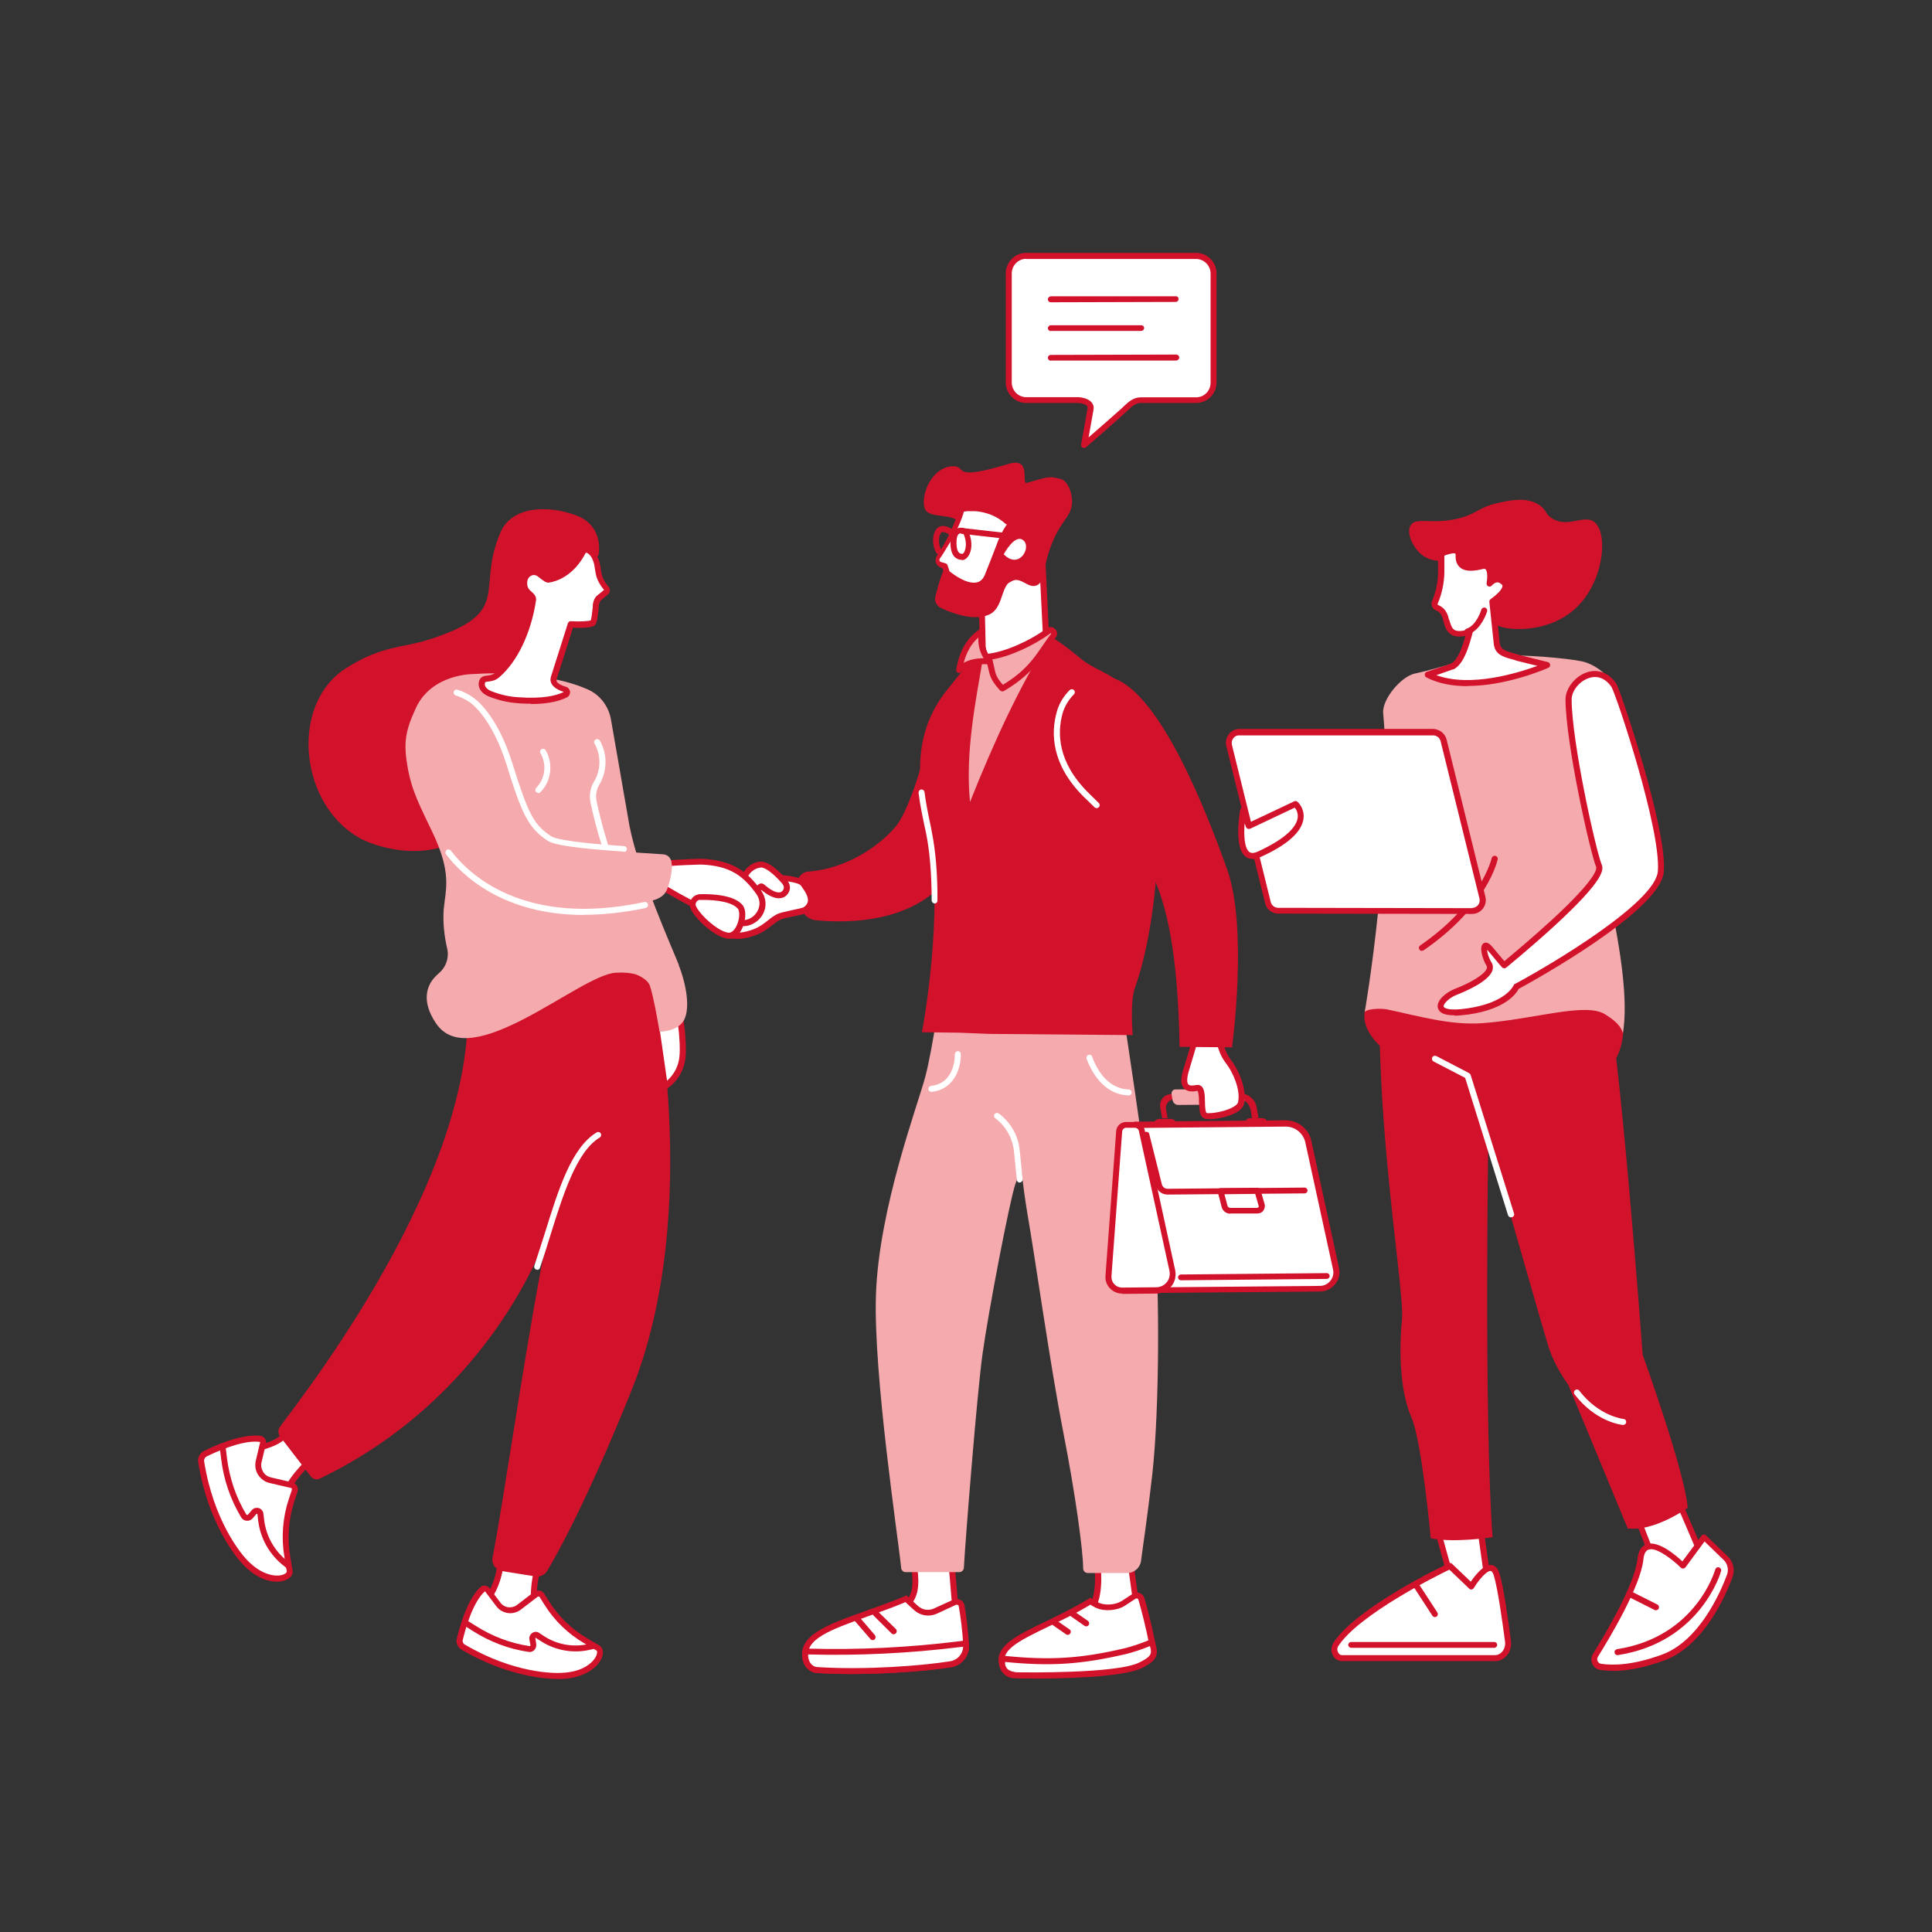 <svg xmlns="http://www.w3.org/2000/svg" id="Ebene_1" data-name="Ebene 1" viewBox="0 0 113.39 113.39"><rect x="0" y="0" width="113.39" height="113.39" fill="#333333" stroke="none"/><defs><style> .cls-1 { fill: #fff; } .cls-1, .cls-2, .cls-3 { stroke-width: 0px; } .cls-2 { fill: #f5aaad; } .cls-3 { fill: #d2112b; } </style></defs><path class="cls-1" d="m66.87,95.47l-3.09-.6c.6-.77.76-1.64.61-3.22l1.92-.1.55,3.93"></path><path class="cls-3" d="m64.09,94.74l2.58.51-.49-3.53-1.58.09c.11,1.38-.03,2.22-.5,2.94Zm2.99.94l-3.61-.7.17-.23c.57-.73.72-1.54.58-3.1v-.18s2.25-.12,2.25-.12l.6,4.33"></path><g><path class="cls-1" d="m66.98,93.84c.15.46.48,1.78.63,2.57.09.5-.21.98-.69,1.13-1.36.43-4.64.55-7.37.78-.19.01-.53-.06-.71-.51-.59-1.52,2.34-2.11,5.15-3.82,0,0,.17.13.43.25.43.2,1.11.14,1.51-.12l.64-.42c.15-.09.35-.02.41.15"></path><path class="cls-3" d="m63.98,94.19c-.85.51-1.7.92-2.46,1.28-1.83.88-2.84,1.41-2.51,2.27.16.4.47.4.53.39.7-.06,1.44-.11,2.16-.16,2.05-.15,4.17-.3,5.16-.61.4-.12.64-.52.57-.93-.14-.76-.47-2.07-.62-2.55-.01-.04-.04-.06-.06-.06s-.05-.01-.09,0l-.64.42c-.45.29-1.2.35-1.68.13-.16-.07-.28-.15-.36-.2Zm-4.47,4.3c-.28,0-.65-.16-.82-.62-.46-1.2.93-1.87,2.69-2.71.77-.37,1.66-.8,2.52-1.33l.1-.06.1.07s.17.12.4.23c.37.17.98.12,1.34-.11l.64-.42c.12-.08.26-.1.4-.05.13.05.23.15.28.29.16.48.48,1.8.63,2.58.11.58-.24,1.15-.8,1.33-1.03.32-3.08.47-5.25.62-.72.05-1.46.1-2.16.17h-.06"></path></g><path class="cls-1" d="m67.7,96.76s0,.02,0,.03c.09.5-.31.71-.76.94-1.36.7-7.06.6-7.06.6,0,0-.76.06-.98-.38-.03-.07-.08-.11-.09-.19-.01-.09-.03-.41-.03-.41,2.85.3,4.71.17,7.27-.44.32-.08,1.27-.38,1.54-.54,0,0,.03.11.1.39"></path><path class="cls-3" d="m59.89,98.15c.06,0,5.68.09,6.98-.58.52-.26.73-.42.67-.75v-.02c-.02-.08-.04-.14-.05-.19-.4.17-1.11.4-1.38.46-2.6.61-4.43.74-7.12.47,0,.08,0,.16.01.18,0,.03,0,.04.03.08,0,.02.02.04.03.06.14.27.63.3.81.29,0,0,0,0,.01,0Zm.76.36c-.41,0-.69,0-.75,0-.1,0-.88.03-1.14-.49,0-.01-.02-.02-.02-.04-.03-.05-.07-.11-.08-.2s-.02-.39-.03-.43c0-.05.02-.1.06-.14.04-.03.09-.05.14-.04,2.77.29,4.58.18,7.21-.44.31-.07,1.24-.38,1.49-.52.05-.02.1-.03.15,0,.05.02.09.07.1.11,0,0,.03.12.1.41,0,.02,0,.03,0,.04.12.62-.4.89-.85,1.12-1.09.56-4.78.63-6.39.63"></path><path class="cls-3" d="m63.75,95.45s-.07,0-.1-.03l-.86-.6c-.08-.05-.1-.16-.04-.24s.17-.1.25-.04l.85.59c.08.06.1.17.04.25-.03.05-.09.07-.14.07"></path><path class="cls-3" d="m62.67,95.95s-.07,0-.1-.03l-.75-.52c-.08-.05-.1-.16-.05-.24.06-.08.17-.1.25-.05l.75.52c.08.05.1.16.04.24-.03.05-.09.08-.14.08"></path><path class="cls-1" d="m56.12,94.94l-2.17.69-1.13-1.19c1.23-.63.86-1.93.83-2.75l2.19-.09.29,3.35"></path><path class="cls-3" d="m53.1,94.48l.9.95,1.93-.61-.26-3.04-1.84.08c0,.08.01.16.02.24.08.76.17,1.78-.75,2.39Zm.8,1.35l-1.37-1.44.21-.1c.93-.48.85-1.38.77-2.16-.01-.15-.03-.3-.03-.43v-.17s2.52-.11,2.52-.11l.31,3.66-2.41.76"></path><g><path class="cls-1" d="m56.44,94.26c.09.52.23,1.47.26,2.33.02.54-.37,1.01-.91,1.09-1.5.23-4.92.53-7.84.34-.2-.01-.56-.15-.67-.65-.38-1.71,2.66-2.18,5.89-3.54l.59.54c.31.29.76.36,1.14.18l1.12-.52c.17-.08.38.03.41.22"></path><path class="cls-3" d="m53.14,94.03c-.78.33-1.56.6-2.25.85-2.14.77-3.69,1.32-3.44,2.45.1.46.44.51.51.51,2.89.19,6.25-.09,7.81-.34.44-.07.77-.46.76-.91-.03-.86-.17-1.81-.26-2.31,0-.05-.04-.08-.06-.09-.02,0-.06-.02-.11,0l-1.12.52c-.45.2-.97.12-1.34-.22l-.5-.46Zm-3.15,4.22c-.69,0-1.38-.02-2.05-.06-.31-.02-.7-.24-.83-.78-.32-1.43,1.44-2.06,3.66-2.85.72-.26,1.53-.54,2.33-.88l.1-.05.67.62c.26.24.63.3.95.15l1.12-.51c.14-.06.29-.06.42,0,.13.07.22.19.25.34.08.5.23,1.48.26,2.35.02.63-.43,1.17-1.05,1.27-1.21.19-3.51.4-5.83.4"></path></g><g><path class="cls-1" d="m56.69,96.46s0,.09,0,.13c.02.54-.37,1.01-.91,1.09-1.5.23-4.92.53-7.84.34-.2-.01-.56-.15-.67-.65-.03-.15-.02-.43-.02-.43h.21c2.95.08,5.9-.07,8.83-.43l.4-.05"></path><path class="cls-3" d="m47.43,97.12c0,.08,0,.16.02.21.1.46.44.51.51.51,2.89.19,6.25-.09,7.81-.34.43-.07.74-.43.76-.85l-.21.02c-2.92.36-5.91.51-8.86.43h-.03Zm2.56,1.13c-.69,0-1.38-.02-2.05-.06-.31-.02-.7-.24-.83-.78-.04-.17-.03-.44-.03-.48,0-.09.08-.17.18-.17h.21c2.93.08,5.89-.07,8.8-.43l.4-.05s.1,0,.14.04c.03.03.06.08.06.13,0,0,0,.09,0,.13.02.63-.43,1.17-1.05,1.27-1.21.19-3.51.4-5.83.4"></path></g><path class="cls-3" d="m52.45,95.92s-.09-.01-.12-.05l-1.07-1.06c-.07-.07-.07-.18,0-.25.07-.07.18-.07.25,0l1.07,1.05c.07.07.07.18,0,.25-.03.04-.08.05-.12.05"></path><path class="cls-3" d="m51.22,96.26c-.05,0-.1-.02-.13-.06l-.96-1.11c-.06-.07-.05-.18.02-.25.08-.06.18-.05.25.02l.95,1.11c.06.08.05.18-.02.25-.03.03-.08.04-.11.04"></path><path class="cls-2" d="m59.59,69.5c-.33.96-1.58,7.46-1.93,10-.32,2.32-1,10.85-1.09,12.51,0,.14-.13.26-.27.26h-3.14c-.14,0-.26-.1-.27-.25-.17-1.72-1.64-11.37-1.48-16.03.17-5.09,2.46-11.14,2.9-12.81.44-1.66.99-5.61.99-5.61l10.58,1.63s1.33,8.55,1.9,13.71c.26,2.28.29,9.66-.15,13.61-.29,2.56-.55,4.19-.66,5.08-.05.41-.4.72-.81.72h-2.32c-.15,0-.27-.12-.27-.27,0-1.06-.47-4.44-1.15-7.91-.79-4.04-1.67-10.35-2.12-12.9-.14-.84-.27-1.81-.37-2.73,0,0,0,0-.33.97"></path><path class="cls-1" d="m59.85,69.41c-.09,0-.17-.07-.17-.16-.07-.65-.13-1.24-.17-1.68-.08-.77-.47-1.47-1.1-1.94-.08-.06-.09-.17-.04-.24.06-.08.17-.09.25-.04.7.52,1.15,1.31,1.23,2.18.04.44.1,1.03.17,1.68,0,.09-.06.18-.16.19h-.02"></path><path class="cls-1" d="m66.25,64.29h0c-1.55-.04-2.24-1.52-2.48-2.15-.03-.09.01-.19.11-.23.09-.03.19.01.22.11.2.57.83,1.89,2.15,1.92.1,0,.17.09.17.18,0,.09-.08.17-.17.17"></path><path class="cls-1" d="m54.66,64.08c-.09,0-.17-.07-.17-.16,0-.09.06-.18.16-.19,1.43-.16,1.39-1.79,1.39-1.86,0-.09.08-.17.17-.18.1,0,.18.07.18.17.02.69-.3,2.06-1.7,2.22,0,0-.01,0-.02,0"></path><path class="cls-1" d="m61.43,37.93l-.25-4.95-3.58,1.86.08,3.13c.03.7.63,1.08.63,1.08.74.53,1.77.42,2.52-.11l.17-.12c.29-.2.45-.54.43-.89"></path><path class="cls-3" d="m57.78,34.94l.07,3.02c.03.59.55.94.55.94.64.46,1.59.42,2.32-.1l.17-.12c.24-.17.37-.45.35-.74l-.23-4.68-3.24,1.69Zm1.66,4.63c-.44,0-.87-.13-1.23-.38-.02-.01-.67-.43-.7-1.21l-.08-3.13c0-.07.03-.13.09-.16l3.58-1.86c.06-.03.12-.02.17,0s.09.08.09.14l.24,4.95c.02.42-.16.8-.5,1.04l-.17.12c-.46.33-.98.49-1.49.49"></path><path class="cls-3" d="m55.88,27.37c.96-.07-.24.93,3.31-.14,1.41-.43.71,1.22,1.08,1.11,1.36-.4,1.31-.39,1.98-.23.44.11.73.91.66,1.51-.1.79-.76,1.01-1.32,2.68-.4,1.18-.29,1.89-.76,2.06-.48.18-.84-.45-1.38-.3-.69.2-.54,1.39-1.21,1.9-.43.32-1.42.47-3.02-.28-.26-.12-.4-.41-.32-.69.09-.35.21-.8.36-1.22.73-1.99,1.43-2.45,1.17-2.96-.4-.78-1.9-.31-2.15-.95-.27-.67.31-2.41,1.62-2.5"></path><path class="cls-1" d="m59.28,30.74l-.27.52c-.13.24-.24.49-.33.75-.17.48-.5,1.29-.68,1.75-.58,1.48-2.42-.12-2.42-.12l-.13-.4-.25-.1s-.09-.05-.13-.09c-.08-.1-.08-.23-.01-.33.36-.54,1.12-1.76,1.38-2.84,0,0,1.56-.42,2.85.86"></path><path class="cls-3" d="m59.1,30.77s-.03,0-.05,0c0,0,0,0-.01,0l-.02-.02s-.09-.08-.14-.12c-.09-.08-.2-.14-.3-.21-.21-.12-.43-.23-.66-.29-.23-.07-.48-.12-.72-.13-.12,0-.25,0-.37,0-.12,0-.25.03-.35.05l.12-.13c-.17.66-.47,1.26-.8,1.84-.17.28-.34.57-.52.85l-.07.1-.04.05v.02s-.02,0-.02.01c-.02.04-.02.09,0,.14.03.04.06.05.12.07.08.02.16.04.24.07.05.02.09.06.1.1h0c.05.14.09.27.13.41l-.05-.08c.18.15.4.3.61.42s.44.22.66.26c.23.04.44.02.59-.1.08-.06.15-.14.2-.24.03-.05.05-.1.07-.15l.07-.18c.19-.48.38-.95.56-1.43.05-.12.09-.25.14-.37s.1-.24.17-.36c.03-.06.06-.12.09-.18.02-.05.05-.09.08-.14.05-.09.11-.17.17-.26Zm.35-.05c-.06.14-.12.27-.18.42l-.18.37c-.06.11-.1.23-.15.34-.05.12-.09.24-.13.36-.18.49-.37.96-.56,1.44l-.07.18c-.02.07-.06.14-.09.2-.08.13-.17.26-.3.35-.13.1-.28.16-.44.18-.15.02-.3.01-.44-.01-.28-.06-.54-.17-.77-.31-.23-.13-.45-.28-.66-.46-.02-.02-.04-.05-.05-.08-.04-.14-.09-.27-.13-.41l.1.11c-.08-.03-.15-.07-.22-.11-.04-.02-.1-.05-.14-.09-.05-.05-.08-.1-.1-.15-.05-.11-.04-.24,0-.34,0-.01.01-.03.02-.04l.02-.03.03-.05.07-.1c.17-.27.34-.56.49-.85s.29-.59.41-.88c.12-.3.23-.6.3-.91.01-.06.06-.11.12-.12.15-.04.27-.05.42-.07.14,0,.27-.01.41,0,.27,0,.55.05.81.13.26.08.52.19.75.34.12.08.23.15.34.24.06.04.1.09.16.13l.05.05s.04.04.06.06c.03.04.07.09.09.13"></path><path class="cls-1" d="m58.91,32.53s.65-1.23,1.15-.82c.5.41-.25,1.75-1.15.82"></path><path class="cls-3" d="m56.28,31.34c-.1.05-.13.25-.14.4-.02.47.08.64.15.7.05.05.12.07.22.06.08-.04.32-.47.06-1.12,0-.01-.03-.04-.07-.06s-.11-.03-.21,0Zm.18,1.52c-.17,0-.31-.06-.42-.16-.19-.18-.27-.5-.26-.97.02-.38.13-.61.35-.7.16-.07.33-.08.48-.02.12.05.22.14.26.26.23.58.15,1.07-.02,1.34-.09.15-.21.24-.33.26-.02,0-.05,0-.08,0"></path><path class="cls-3" d="m59.49,31.67s-.01,0-.02,0l-3.01-.34c-.09,0-.17-.1-.16-.19.01-.09.1-.17.19-.15l3.01.34c.09,0,.17.1.15.19,0,.09-.09.16-.17.16"></path><path class="cls-3" d="m55.15,32.56s-.05,0-.08-.01c-.09-.04-.17-.16-.23-.35-.05-.14-.18-.65.07-1.08.07-.13.18-.21.33-.24.32-.07.67.2.71.23.08.06.09.17.03.25-.06.08-.17.09-.25.03-.09-.07-.3-.19-.43-.16-.03,0-.06.01-.09.07-.2.35-.05.86.03.95.07.05.1.14.06.22-.03.07-.09.1-.16.1"></path><path class="cls-1" d="m67.18,75.73l10.28-.09c.62,0,1.08-.57.95-1.16l-1.63-7.47c-.14-.63-.7-1.08-1.35-1.07l-8.82.08.57,9.72"></path><path class="cls-3" d="m66.79,66.19l.55,9.37,10.12-.09c.25,0,.47-.11.62-.3.15-.18.21-.42.16-.65l-1.63-7.47c-.12-.55-.61-.94-1.18-.93l-8.64.08Zm.39,9.72c-.09,0-.17-.07-.17-.17l-.57-9.72s.01-.09.05-.13c.03-.04.08-.06.13-.06l8.82-.08h.01c.73,0,1.36.51,1.51,1.2l1.63,7.47c.07.33,0,.68-.23.95s-.54.43-.89.43l-10.29.09"></path><path class="cls-1" d="m65.86,75.75l1.99-.02c.62,0,1.07-.57.95-1.16l-1.79-8.23c-.04-.19-.21-.32-.41-.32h-.51c-.21,0-.39.17-.41.38l-.63,8.51c-.03.45.34.84.8.84"></path><path class="cls-3" d="m66.61,66.19h-.52c-.12,0-.22.1-.23.22l-.63,8.51c0,.17.05.33.17.45.12.13.28.2.46.2l2-.02c.24,0,.47-.11.62-.3.15-.18.2-.42.16-.65l-1.8-8.23c-.02-.1-.12-.18-.23-.18Zm-.76,9.73c-.27,0-.52-.11-.71-.31s-.28-.46-.26-.72l.63-8.51c.02-.3.28-.53.58-.53h.52s0,0,0,0c.27,0,.52.19.57.46l1.79,8.23c.07.33,0,.68-.22.95-.22.27-.54.43-.89.43l-1.99.02h0"></path><path class="cls-3" d="m68.52,70.11c-.32,0-.6-.21-.67-.52l-.74-2.95c-.02-.09.03-.19.13-.21s.19.03.21.13l.74,2.95c.04.15.17.26.33.26l8.05-.07h0c.09,0,.17.08.17.17s-.08.17-.17.17l-8.05.07h0"></path><path class="cls-1" d="m71.63,69.9l.24.9c.04.15.17.26.34.26h1.59c.17-.01.3-.18.25-.34l-.24-.83-2.17.02"></path><path class="cls-3" d="m71.86,70.08l.18.68c.02.08.09.13.16.13h1.6s.06-.04.07-.05c0,0,.02-.04,0-.07l-.2-.7-1.81.02Zm.34,1.15c-.24,0-.44-.16-.5-.39l-.23-.89c-.01-.05,0-.1.03-.15s.09-.07.14-.07l2.17-.02c.08,0,.15.05.17.13l.24.83c.04.13,0,.26-.07.38-.08.11-.21.17-.35.17h-1.59s0,.01,0,.01"></path><path class="cls-3" d="m69.31,75.14c-.1,0-.17-.08-.17-.17,0-.09.08-.17.17-.17l8.56-.08c.09,0,.17.08.17.17s-.08.17-.17.17l-8.55.08"></path><path class="cls-3" d="m73.39,65.62h.67c.18,0,.33.13.33.31h-1.32c0-.17.14-.31.32-.31"></path><path class="cls-3" d="m68.04,65.67h.67c.18,0,.33.13.33.31h-1.32c0-.17.14-.31.33-.31"></path><path class="cls-3" d="m68.21,65.65l-.11-.63c-.08-.44.22-.81.68-.81l4.01-.04c.45,0,.88.35.96.8l.11.63-.37.09-.08-.52c-.07-.35-.35-.69-.7-.69l-3.75.03c-.35,0-.59.29-.52.63l.09.49h-.31"></path><path class="cls-2" d="m68.98,63.94l3.68-.03c.15,0,.29.13.32.28l.06.34c.02.16-.08.29-.22.29l-3.68.03c-.15,0-.29-.12-.32-.28l-.06-.34c-.02-.16.08-.29.22-.29"></path><path class="cls-1" d="m67.87,75.15s-.06,0-.08-.02l-1.39-.76c-.05-.03-.09-.09-.09-.15l-.07-7.61c0-.1.08-.17.17-.18.09,0,.17.08.17.17l.07,7.51,1.29.71c.09.05.12.16.07.24-.03.06-.09.09-.16.09"></path><path class="cls-3" d="m54.51,43.37s-.99,4.01-1.94,5.14c-.95,1.13-2.84,2.45-5.07,2.64,0,0-1.26-.08-.47,2.19.13.37.46.63.85.67,1.71.17,6.48.3,8.33-3.43,2.27-4.57-1.71-7.22-1.71-7.22"></path><path class="cls-3" d="m61.78,37.43s.58.33,1.63,1.21c1.04.89,2.64.94,3.56,3.13,1.61,3.83,1.14,12.04-.36,16.2-.3.84-.13,2.78-.13,2.78l-8.4-.07-1.75-.07-2.22-.03s1.35-7.03.4-11.78c-.4-1.97-1.28-5.23.95-8.15.51-.66,1.51-1.83,1.96-2.53l.54.54c.11.02.23.87.35.89,1.34.23,1.72-.38,2.65-1.36l.82-.77"></path><path class="cls-1" d="m54.85,53.02c-.09,0-.17-.08-.17-.17,0-1.54-.11-2.89-.34-4.01-.03-.13-.06-.26-.09-.41-.12-.57-.25-1.2-.34-1.9,0-.1.06-.18.16-.2.09,0,.18.06.19.16.09.69.22,1.32.34,1.88.03.14.06.27.08.41.23,1.14.35,2.52.34,4.08,0,.1-.08.17-.17.17"></path><path class="cls-1" d="m71.61,61.21s.09.57.49,1.09c.4.52.92,1.64.74,2.44-.13.59-1.82.86-2.09.74-.37-.16,0-1.74-.5-1.63-.94.2-.78-.54-.6-1.16.19-.61.51-1.69.51-1.69l1.46.21"></path><path class="cls-3" d="m70.29,63.67c.09,0,.16.04.21.07.2.16.21.51.22.92,0,.21.02.6.09.66.12.05.98-.03,1.53-.33.18-.09.3-.2.32-.3.17-.73-.32-1.8-.71-2.29-.31-.4-.44-.83-.5-1.04l-1.18-.17c-.09.31-.32,1.07-.46,1.55-.06.18-.22.73-.07.9.07.08.23.09.46.04.03,0,.06,0,.09,0Zm.67,2.01c-.13,0-.23-.01-.29-.04-.27-.12-.28-.51-.3-.96,0-.21-.02-.59-.09-.66h0c-.37.08-.63.03-.79-.14-.26-.28-.16-.76,0-1.24.18-.61.51-1.69.51-1.69l.04-.14,1.73.25.02.13s.09.53.45,1.01c.44.56.97,1.74.77,2.59-.05.21-.23.4-.54.55-.44.22-1.1.35-1.5.35"></path><path class="cls-3" d="m63.34,40.27c-.56.37-.98.93-1.16,1.57-.31,1.12-.34,2.92,1.54,4.8,3.09,3.07,5.32,4.12,5.51,14.8l3.08.03s.95-6.99-.29-10.45c-1.11-3.11-3.85-10.27-6.68-11.22-.45-.15-1.59.21-1.99.47"></path><path class="cls-1" d="m64.36,47.43s-.09-.01-.12-.05c-.18-.18-.41-.4-.64-.62-1.92-1.91-1.92-3.76-1.58-4.97.13-.49.4-.93.76-1.29.07-.07.18-.07.25,0,.07.07.07.18,0,.25-.32.32-.55.71-.67,1.13-.31,1.12-.3,2.84,1.5,4.63.23.22.44.44.63.62.07.07.07.17,0,.25-.04.03-.08.05-.13.05"></path><path class="cls-2" d="m56.93,47.07c1.4-3.52,2.91-6.8,4.65-9.56-1.27.9-2.34,2.16-3.89,1.11-.42,2.51-1.05,5.52-.76,8.45"></path><path class="cls-2" d="m61.54,37.02c-1.02.75-2.5,1.41-3.54,1.53.32.94.08,1.05.82,1.86,1.87-1.09,2.24-2.13,3.01-3.1.15-.18-.09-.43-.28-.28"></path><path class="cls-3" d="m58.23,38.69c.06.21.1.38.13.52.07.35.11.54.5.98,1.3-.78,1.82-1.55,2.32-2.28.16-.23.32-.47.51-.71,0,0,.01-.01,0-.03s-.03,0-.04,0c-.99.73-2.38,1.36-3.41,1.53Zm.59,1.89s-.09-.02-.13-.06c-.53-.59-.59-.85-.68-1.25-.04-.18-.08-.38-.18-.67-.01-.05,0-.1.02-.15.03-.04.08-.07.13-.08.99-.11,2.44-.74,3.45-1.49.16-.12.36-.1.5.04.14.14.15.34.03.49-.17.22-.33.45-.49.69-.54.79-1.1,1.61-2.56,2.46-.03.02-.06.02-.09.02"></path><path class="cls-2" d="m58.08,38.82c-.45-.54-.57-1.14-.43-1.79-.8.49-1.2,1.3-1.36,2.29.55-.53,1.23-.53,1.79-.51"></path><path class="cls-3" d="m57.42,37.42c-.41.35-.69.85-.86,1.48.38-.21.78-.26,1.17-.27-.23-.37-.33-.78-.31-1.21Zm-1.13,2.08s-.06,0-.08-.02c-.07-.03-.1-.11-.09-.18.19-1.14.67-1.93,1.45-2.41.06-.04.14-.03.19,0,.06.04.09.11.07.18-.14.62,0,1.16.39,1.64.05.05.06.13.02.19-.03.06-.09.1-.17.09-.57-.03-1.17-.02-1.66.46-.03.03-.08.05-.12.05"></path><path class="cls-1" d="m47.2,51.92c.19.28.78,1.03.08,1.48-.18.12-1.29.27-1.57.41-.43.21-.75.65-1.41.9-1.23.46-2,.15-2.65-.52-.65-.67,1.18-2.91,2.48-2.8,1.3.11,2.81.12,3.09.53"></path><path class="cls-3" d="m44.02,51.56c-.78,0-1.8.9-2.2,1.73-.17.35-.19.64-.06.77.69.72,1.43.86,2.46.48.37-.14.62-.34.86-.53.17-.14.34-.26.53-.36.16-.08.51-.15.86-.23.25-.05.62-.13.69-.17.14-.09.22-.2.25-.33.06-.29-.2-.66-.34-.85l-.04-.07c-.17-.26-1.29-.34-2.17-.39-.26-.02-.52-.04-.78-.06h-.08Zm-.8,3.54c-.64,0-1.19-.26-1.7-.79-.25-.26-.25-.67,0-1.17.41-.86,1.61-2.01,2.62-1.92.26.02.52.04.77.06,1.34.09,2.18.17,2.44.55l.04.06c.17.24.48.69.39,1.12-.04.22-.17.4-.4.55-.12.08-.37.13-.81.22-.31.06-.66.14-.78.2-.16.08-.3.19-.47.32-.26.2-.54.43-.96.58-.41.16-.79.23-1.13.23"></path><path class="cls-1" d="m46.14,52.29c.09-.17.04-.38-.09-.53-.32-.36-.97-1.05-1.44-1.01-.54.05-1.24.65-1.03,1.69.13.66.73.34.81.08.09-.28.21-.59.35-.46.16.14,1.03.89,1.39.24"></path><path class="cls-3" d="m44.66,50.92h-.02c-.25.02-.51.17-.68.41-.15.2-.31.55-.2,1.07.03.16.09.25.18.25.12,0,.27-.11.29-.19.11-.39.23-.56.38-.6.09-.03.17,0,.25.06.28.25.66.5.91.45.06,0,.14-.04.21-.17.06-.12,0-.25-.07-.34-.52-.6-.99-.95-1.26-.95Zm-.71,2.08h-.02c-.12,0-.42-.07-.51-.53-.13-.65.07-1.1.26-1.35.23-.31.58-.52.92-.55.51-.04,1.14.56,1.58,1.07.19.22.24.5.11.73-.1.19-.26.31-.46.34-.41.07-.87-.25-1.15-.48-.03.05-.07.14-.13.33-.06.21-.33.44-.61.44"></path><path class="cls-1" d="m31.61,91.72s-.61,2.1-.05,3.1l.15.42-3.43-.92.25-.34c.44-.62.72-1.31.81-2.04l2.27-.22"></path><path class="cls-3" d="m28.58,94.22l2.86.77-.03-.09c-.47-.86-.17-2.39-.02-2.98l-1.88.18c-.11.7-.4,1.38-.82,1.98l-.1.14Zm3.42,1.28l-4-1.07.4-.55c.42-.59.69-1.27.77-1.96l.02-.14,2.67-.26-.07.25s-.59,2.04-.07,2.97v.03s.28.73.28.73"></path><path class="cls-1" d="m31.8,93.65l.29.46c.57.91,1.36,1.66,2.29,2.2l.71.42c.07.04.11.11.12.18v.04c.03.44-.61,1.33-2.22,1.41-1,.05-3.27-.19-5.8-1.69-.16-.09-.24-.28-.2-.46.16-.66.59-2.23,1.32-2.92.08-.08.21-.07.28.02l.65.86c.29.38.84.46,1.22.16l.98-.75c.11-.09.28-.06.36.06"></path><path class="cls-3" d="m28.43,93.42s0,0,0,0c-.7.66-1.12,2.2-1.27,2.83-.03.1.02.22.12.27,2.89,1.7,5.25,1.69,5.7,1.66,1.08-.05,1.6-.46,1.82-.71.19-.21.25-.4.24-.51v-.04s-.01-.04-.03-.05l-.71-.42c-.95-.55-1.76-1.33-2.34-2.26l-.29-.46s-.03-.03-.05-.03c0,0-.03,0-.06.01l-.98.75c-.22.17-.5.25-.77.21-.28-.04-.52-.18-.69-.41l-.65-.86h0Zm4.34,5.12c-.78,0-3.02-.16-5.68-1.72-.23-.13-.34-.4-.28-.65.16-.66.6-2.28,1.37-3.01.08-.07.17-.11.28-.1s.2.06.26.14l.65.86c.11.15.28.25.46.27s.37-.02.52-.14l.98-.75c.09-.08.21-.1.33-.09.12.02.22.09.28.19l.29.46c.56.88,1.33,1.63,2.23,2.15l.71.42c.12.07.2.19.21.33v.04c.02.24-.1.52-.33.77-.25.28-.86.77-2.06.83-.05,0-.12,0-.22,0"></path><path class="cls-3" d="m31.08,96.95s-.04,0-.06,0c-1.17-.17-2.26-.59-3.26-1.22l-.55-.35c-.09-.05-.11-.16-.06-.24s.16-.1.24-.05l.56.35c.95.6,2,1,3.12,1.17.02,0,.04,0,.05-.01,0,0,.02-.03.01-.06l-.06-.32c-.02-.15.04-.3.17-.38.13-.09.28-.09.41,0l.27.18c.78.51,1.74.68,2.65.46l.18-.04c.09-.02.19.04.21.13.02.09-.04.19-.13.21l-.18.04c-1,.24-2.06.05-2.92-.51l-.28-.18s-.01,0-.03,0c-.01.01-.01.03,0,.03l.05.32c.02.13-.02.26-.11.36-.08.08-.18.12-.29.12"></path><path class="cls-1" d="m18.63,85.34s-1.76,1.44-1.95,2.63l-.14.44-2.15-3.22.43-.07c.72-.27,1.43-.36,1.95-.93l1.87,1.13"></path><path class="cls-3" d="m14.68,85.33l1.8,2.68.03-.09c.17-1.01,1.36-2.15,1.82-2.57l-1.55-.94c-.4.38-.88.53-1.39.69-.17.06-.34.11-.52.17h-.04s-.15.03-.15.03Zm1.91,3.49l-2.51-3.75.68-.1c.18-.06.35-.12.52-.17.52-.17.98-.31,1.34-.7l.1-.1,2.21,1.33-.19.16s-1.72,1.41-1.89,2.52v.02s-.25.79-.25.79"></path><path class="cls-1" d="m17.3,87.51l-.18.54c-.35,1.06-.44,2.2-.26,3.31l.14.85c.01.08-.01.17-.08.22l-.03.03c-.34.32-1.48.38-2.6-.86-.7-.77-2-2.76-2.49-5.8-.03-.19.07-.38.24-.47.63-.31,2.18-1.01,3.22-.87.11.01.19.12.17.24l-.26,1.09c-.11.49.19.98.68,1.1l1.25.29c.15.03.24.19.19.34"></path><path class="cls-3" d="m14.98,84.61c-.98,0-2.3.6-2.85.87-.1.05-.17.17-.15.28.55,3.47,2.13,5.37,2.44,5.71.76.84,1.45.99,1.79,1,.29.01.49-.07.57-.15l.03-.03s.02-.04.02-.07l-.14-.85c-.19-1.13-.1-2.31.26-3.39l.18-.54s0-.06,0-.07c0-.01-.02-.03-.05-.04l-1.25-.29c-.28-.06-.52-.24-.68-.48-.16-.25-.2-.54-.14-.82l.26-1.1s0,0,0-.01c0,0,0,0-.01,0-.09-.01-.17-.02-.26-.02Zm1.28,8.22h-.07c-.4-.01-1.19-.18-2.03-1.12-.32-.36-1.96-2.33-2.53-5.9-.04-.26.09-.53.34-.65.63-.32,2.23-1.03,3.32-.89.11.01.2.08.26.16.06.09.08.19.06.29l-.26,1.1c-.05.19-.01.39.09.56.1.17.26.28.46.33l1.25.29c.12.03.22.1.28.21.06.11.07.24.03.35l-.18.54c-.34,1.03-.43,2.15-.25,3.23l.14.85c.02.14-.02.28-.12.37l-.03.03c-.17.16-.44.25-.76.25"></path><path class="cls-3" d="m16.93,92.07s-.08-.01-.11-.04l-.15-.12c-.85-.65-1.4-1.63-1.52-2.69l-.04-.34s0-.03-.02-.03c-.02,0-.03,0-.04,0l-.22.26c-.09.1-.22.16-.35.14-.14,0-.26-.09-.33-.2-.63-1.06-1.03-2.22-1.17-3.44l-.09-.69c0-.09.06-.18.15-.19.1,0,.18.06.2.16l.08.68c.15,1.18.52,2.29,1.13,3.31.01.02.04.03.05.03s.04,0,.06-.02l.22-.26c.1-.12.26-.16.41-.12.15.05.25.17.27.33l.04.34c.11.97.61,1.86,1.38,2.45l.15.12c.08.06.09.17.03.25-.03.05-.09.07-.14.07"></path><path class="cls-3" d="m27.23,56.96l6.51-1.9,4.5,2.07s3.13,13.8-1.19,24.51c-2.6,6.45-4.33,9.55-4.94,10.56-.14.24-.42.36-.69.32l-1.95-.31c-.38-.06-.63-.43-.56-.8.69-3.54,2.16-13.97,3.3-19.24,0,0,0,0,0,0-.3.92-3.54,9.85-13.46,14.62-.19.09-.43,0-.54-.18l-1.79-2.32c-.11-.17-.11-.39.01-.55,1.57-2.13,12.73-16.34,10.8-26.78"></path><path class="cls-1" d="m31.53,74.51s-.04,0-.06,0c-.09-.03-.14-.13-.11-.22.2-.6.4-1.25.6-1.86.81-2.61,1.57-5.07,3.06-5.97.09-.05.19-.02.24.06.05.09.02.19-.06.24-1.37.83-2.15,3.35-2.91,5.78-.19.62-.39,1.26-.6,1.87-.02.08-.09.12-.17.12"></path><path class="cls-3" d="m35.13,32.58s.36-1.69-1.29-2.32c-1.71-.65-3.8-.54-4.46.97-1.49,3.44.82,4.7-4.22,6.31-1.58.51-2.71.32-4.84,1.67-3.43,2.17-2.72,8.32,1.07,10.12,0,0,3.84,1.85,6.67-.86l3.51-2.24.22-5.28,1.09-6.03,2.26-2.34"></path><path class="cls-1" d="m39.82,58.99l.2,1.54c.04.48.08.97.04,1.46-.06.71-.44,1.37-1.03,1.77l-.57-3.97,1.36-.8"></path><path class="cls-3" d="m38.64,59.88l.51,3.55c.43-.38.69-.9.73-1.46.04-.46,0-.94-.04-1.43l-.16-1.27-1.03.61Zm.38,4.05s-.05,0-.07-.01c-.06-.02-.09-.08-.1-.14l-.57-3.96c0-.07.02-.14.09-.17l1.36-.8c.05-.03.11-.03.17,0,.06.02.09.08.1.13l.2,1.54c.04.52.08,1.01.04,1.49-.06.76-.46,1.46-1.11,1.9-.03.02-.07.03-.1.03"></path><path class="cls-1" d="m39.53,50.63c.18-.01,1.44-.08,1.63-.07,1.88.08,2.67.81,3.36,1.78.69.96-.27,2.02-1.12,1.81-.86-.21-2.28-.75-4.35-1.99-.24-.14-.63-.2-.6-.48.04-.48.12-.96,1.09-1.04"></path><path class="cls-3" d="m39.54,50.81c-.86.07-.89.46-.93.88,0,.07.11.13.28.2.08.03.16.07.24.12,2.12,1.27,3.51,1.78,4.3,1.97.35.09.76-.09.98-.43.11-.17.33-.6-.04-1.11-.75-1.03-1.51-1.63-3.23-1.7-.17,0-1.4.05-1.6.07Zm4.07,3.54c-.09,0-.17-.01-.26-.03-.82-.2-2.24-.72-4.39-2.01-.06-.03-.12-.06-.2-.09-.22-.09-.52-.22-.49-.55.04-.54.18-1.12,1.25-1.2.18-.01,1.45-.08,1.64-.07,1.85.08,2.71.76,3.5,1.85.34.48.36,1.04.05,1.51-.26.38-.68.6-1.1.6"></path><path class="cls-1" d="m41.09,52.64c-.31,0-.52.33-.39.62.01.02.03.06.04.09.3.54,1.3,1.46,1.97,1.57.67.11,1.07-1.27.75-1.68-.45-.57-1.8-.6-2.37-.59"></path><path class="cls-3" d="m41.09,52.81c-.09,0-.17.05-.22.13s-.06.17-.02.24c0,.02.02.05.04.08.27.5,1.23,1.38,1.84,1.48.21.03.37-.17.45-.31.23-.39.26-.92.13-1.09-.28-.35-1.11-.55-2.23-.52Zm1.69,2.28s-.07,0-.1,0c-.74-.12-1.79-1.09-2.09-1.65-.02-.04-.04-.07-.05-.1-.09-.18-.07-.4.04-.57.11-.18.3-.28.51-.29.73-.02,2.02.05,2.5.65.26.34.16,1.04-.1,1.49-.18.31-.43.48-.7.48"></path><path class="cls-2" d="m39.85,56.65c-.39-.99-2.33-5.29-2.9-8.15l-1.09-6.26c-.13-.77-.63-1.45-1.35-1.77-1.52-.69-4.13-1.09-6.71-.91,0,0-2.45-.04-3.39,1.99-.66,1.42-.72,2.12-.49,3.46.25,1.46.77,2.37,1.48,3.88.95,2,.84,2.99.7,3.98-.02.17-.04.34-.06.51-.05.76.03,1.53.2,2.27.13.52-.04,1.07-.44,1.43-.12.11-.24.22-.3.29-.43.47-.8,1.38.09,2.69,2.04,3.03,8.43-2.84,10.54-2.97.51-.03.89.01,1.19.1.16.06.68.28.82.66.23.64.57,2.7.57,2.7,0,0,1.07.01,1.44-.69.36-.7.14-2.06-.32-3.23"></path><path class="cls-2" d="m36.88,53.2c.32-.08,1.44-.34,1.64-.42.39-.17.56-.34.69-.74.24-.75.25-1.21.19-1.49-.05-.23-.25-.4-.48-.41-1.08-.07-6.09-.34-6.68-.94-.68-.68-.68-1.7-1.59-4.62-.92-2.92-2.2-3.74-2.2-3.74,0,0-2.56-1.96-2.78,1.7,0,0-.11,3.13,1.76,6.97,1.24,2.54,3.2,5.15,9.45,3.69"></path><path class="cls-1" d="m34.27,53.7c-4.78,0-7.19-2.37-8.09-3.56-.06-.08-.04-.19.03-.25s.18-.04.25.03c1.07,1.41,4.31,4.52,11.36,3.02.1-.02.19.04.21.14.02.09-.04.18-.13.21-1.34.28-2.54.4-3.62.4"></path><path class="cls-1" d="m36.6,49.98h0c-2.77-.19-4.06-.38-4.45-.63-1.16-.77-1.52-1.58-2.42-4.47-.88-2.81-2.12-3.63-2.13-3.64,0,0,0,0,0,0,0,0-.39-.29-.85-.42-.09-.03-.15-.12-.12-.22.02-.09.12-.15.21-.12.5.14.9.43.96.48.11.08,1.37.96,2.27,3.83.94,3.01,1.26,3.62,2.28,4.29.48.31,3.24.51,4.28.58.09,0,.17.09.16.18,0,.09-.08.16-.17.16"></path><path class="cls-1" d="m31.59,46.54s-.09-.02-.12-.05c-.07-.07-.07-.17,0-.25.31-.32.48-.74.48-1.18,0-.3-.08-.6-.23-.85-.05-.09-.02-.19.07-.24.09-.05.19-.02.24.07.18.31.27.66.27,1.03,0,.53-.2,1.04-.58,1.42-.03.04-.08.06-.12.06"></path><path class="cls-1" d="m35.5,49.79c-.08,0-.14-.05-.17-.12-.35-1.15-.53-1.9-.67-2.55-.09-.44-.02-.88.2-1.24.21-.34.32-.74.32-1.15,0-.38-.1-.76-.29-1.09-.05-.09-.02-.19.07-.24.09-.05.19-.02.24.06.22.38.34.82.34,1.27,0,.47-.13.93-.37,1.33-.17.28-.23.63-.15.99.14.63.31,1.38.66,2.51.03.09-.02.19-.12.22-.01,0-.03,0-.05,0"></path><path class="cls-1" d="m31.59,33.65c.1.06.47.39.58.37.09-.01,1.24-.11,2.05-1.67.09-.18.55-.07.76.57.18.56,0,.9.61,1.63.06.07,0,.18-.07.24l-.39.32c-.08.06-.15.26-.17.37-.03.31-.08.98-.19,1.07-.22.17-1.29.09-1.29.09l-1,3.15c-.11.36.34.57.68.68.13.04.15.22.02.29-.43.22-1.26.46-2.82.34-.62-.05-1.16-.2-1.6-.36-.32-.12-.6-.39-.48-.73.1-.28.51-.06.89-.38.95-.82,1.8-2.41,2.1-4.41.05-.31-.49-.35-.52-.94-.03-.61.51-.82.84-.62"></path><path class="cls-3" d="m31.33,33.75c-.07,0-.13.02-.19.06-.14.08-.21.25-.2.45.01.26.14.37.28.49.12.11.27.25.24.48-.29,1.93-1.1,3.61-2.16,4.52-.23.2-.47.23-.64.25-.17.02-.18.03-.19.06-.1.31.3.48.38.51.51.2,1.03.32,1.55.35,1.47.11,2.27-.1,2.69-.31-.37-.12-.61-.28-.72-.48-.07-.13-.08-.26-.04-.4l1-3.15c.03-.08.1-.13.18-.12.51.03,1.03,0,1.16-.05.05-.12.1-.59.12-.79,0-.07,0-.12.01-.17.01-.12.1-.39.24-.49l.39-.32s.01,0,.02-.02c-.43-.52-.48-.87-.53-1.21-.02-.15-.04-.29-.09-.44-.08-.25-.21-.43-.36-.51-.04-.02-.07-.02-.09-.02-.72,1.39-1.74,1.69-2.15,1.75h-.01c-.14.03-.29-.07-.58-.3-.05-.04-.1-.08-.12-.09-.05-.03-.11-.05-.17-.05Zm-.18,7.55c-.24,0-.5,0-.78-.03-.55-.04-1.11-.17-1.65-.38-.49-.19-.72-.56-.59-.95.09-.25.31-.27.48-.29.15-.02.31-.04.46-.17,1-.85,1.76-2.46,2.04-4.3,0-.04-.02-.08-.13-.17-.15-.13-.37-.34-.39-.73-.01-.34.12-.62.37-.77.23-.13.51-.14.73,0,.03.02.08.06.16.12s.26.2.33.23c.35-.05,1.24-.31,1.89-1.58.06-.12.19-.18.34-.17.23.02.56.24.74.77.06.19.09.35.11.51.04.32.08.6.47,1.06.05.06.07.14.06.22,0,.1-.07.2-.16.26l-.38.32s-.09.17-.1.26c0,.05,0,.1-.01.17-.07.67-.11.92-.24,1.02-.21.17-.88.16-1.27.14l-.96,3.02s0,.09,0,.13c.06.12.26.24.55.32.13.04.22.16.24.29,0,.14-.06.26-.17.32-.37.19-1.02.4-2.13.4"></path><path class="cls-1" d="m97.81,86.46c.18.48,2.28,5.34,2.28,5.34l-1.58,1.97-1.09-1.27-2.15-5.56,2.54-.48"></path><path class="cls-3" d="m97.57,92.4l.94,1.09,1.38-1.73c-.28-.66-1.84-4.28-2.19-5.11l-2.2.41,2.07,5.34Zm.94,1.54c-.05,0-.1-.02-.13-.06l-1.09-1.28s-.02-.03-.03-.05l-2.15-5.57s-.01-.1,0-.15c.03-.05.07-.08.12-.09l2.54-.48c.08-.01.17.03.19.11.18.47,2.26,5.28,2.28,5.33.02.06.02.13-.02.18l-1.58,1.98s-.08.06-.14.07"></path><path class="cls-1" d="m101.28,91.45c.28.27.37.68.24,1.04-.46,1.24-1.7,3.98-3.92,4.79-1.77.64-2.97.64-3.65.55-.32-.05-.48-.41-.31-.68.74-1.19,2.48-4.12,2.64-5.63.2-1.92,2.49.37,2.49.37l1.24-1.68,1.27,1.23"></path><path class="cls-3" d="m96.89,90.93c-.05,0-.1,0-.14.02-.17.06-.27.26-.3.59-.17,1.55-1.92,4.5-2.67,5.7-.05.09-.05.18-.01.26s.11.14.21.15c.68.1,1.85.09,3.56-.54,2.16-.79,3.39-3.54,3.82-4.69.11-.3.03-.64-.19-.86l-1.13-1.09-1.12,1.52s-.08.07-.13.07c-.05,0-.1-.01-.14-.05-.45-.45-1.28-1.09-1.76-1.09Zm-2.25,7.13c-.27,0-.51-.02-.71-.05-.21-.03-.38-.16-.47-.35-.09-.19-.08-.41.03-.59.74-1.18,2.46-4.09,2.61-5.56.05-.48.23-.77.53-.88.68-.24,1.72.64,2.11,1.01l1.12-1.51s.08-.07.13-.07c.05,0,.1,0,.13.05l1.28,1.23c.33.32.44.8.28,1.23-.44,1.19-1.72,4.05-4.02,4.89-1.29.47-2.3.61-3.02.61"></path><path class="cls-3" d="m94.93,97.14c-.09,0-.16-.06-.17-.15-.02-.09.05-.18.14-.2,4.65-.71,5.76-4.64,5.77-4.68.03-.09.12-.15.22-.12.09.03.15.12.12.22,0,.04-1.19,4.18-6.06,4.93h-.03"></path><path class="cls-3" d="m97.19,94.51s-.05,0-.08-.02l-1.57-.79c-.09-.04-.12-.15-.08-.24.05-.09.15-.12.24-.08l1.57.79c.09.04.12.15.08.24-.03.06-.09.09-.16.09"></path><path class="cls-1" d="m86.87,89.59l.6,4.25h-1.97l-1.28-4.62,2.65.36"></path><path class="cls-3" d="m85.63,93.67h1.63l-.55-3.92-2.26-.31,1.18,4.23Zm1.84.35h-1.97c-.08,0-.15-.05-.17-.13l-1.28-4.62c-.01-.06,0-.12.04-.17.04-.04.09-.07.16-.06l2.65.37c.08,0,.14.07.15.15l.6,4.25c0,.05,0,.1-.04.14-.03.04-.08.06-.13.06"></path><path class="cls-1" d="m78.76,97.31h8.99c.47,0,.83-.47.76-1-.16-1.19-.43-3.12-.67-3.91-.35-1.18-1.49.7-1.49.7l-1.25-1.2s-5.33,2.53-6.7,4.6c-.22.33-.01.81.35.81"></path><path class="cls-3" d="m85.07,92.12c-.77.37-5.31,2.64-6.52,4.48-.08.11-.08.27-.01.39.02.04.09.15.22.15h8.99c.16,0,.3-.07.41-.2.14-.16.2-.38.17-.6-.15-1.12-.42-3.1-.66-3.88-.03-.09-.09-.25-.18-.26-.23-.03-.73.56-.99,1-.03.05-.08.08-.13.09-.05,0-.1,0-.14-.05l-1.17-1.12Zm2.68,5.37h-8.99c-.22,0-.42-.12-.53-.33-.13-.24-.11-.52.03-.75,1.37-2.09,6.54-4.56,6.77-4.66.07-.03.14-.02.19.03l1.1,1.05c.25-.36.77-1.04,1.22-.98.22.03.37.2.47.51.23.77.49,2.57.67,3.94.04.33-.05.65-.26.88-.18.2-.42.32-.68.32"></path><path class="cls-3" d="m87.7,96.71h-8.4c-.09,0-.17-.08-.17-.17,0-.1.08-.17.17-.17h8.4c.1,0,.17.08.17.17s-.08.17-.17.17"></path><path class="cls-3" d="m84.22,94.91c-.06,0-.11-.03-.15-.08l-1.08-1.66c-.05-.08-.03-.19.05-.24s.19-.03.24.05l1.08,1.66c.05.08.03.19-.05.24-.03.02-.07.03-.09.03"></path><path class="cls-3" d="m94.89,58.41c.78,1.68.41,4.38-1.38,4.75-3.57.74-10.21,0-11.85-1.21-2.44-1.8-1.34-3.1-1.34-3.1,0,0,1.53-5.37,8.95-4.55,2.74.3,4.67,2.08,5.61,4.11"></path><path class="cls-3" d="m91.53,52.78s1.65,1.38,2.66,4.98c.84,2.99,2.22,21.75,2.22,21.75,0,0,2.51,6.97,2.64,8.99,0,0-1.99,1.42-3.52,1.2l-3.49-8.43s-.77-1.02-1.15-2.2c-.37-1.18-3.54-12.31-3.54-12.31,0,0-.26,16.46.25,23.46,0,0-2.27.35-3.63.06,0,0-.52-5.72-1.14-7.11-.61-1.4-.75-3.59-.55-5.69.2-2.1-2.19-14.37-.99-24.69h10.26"></path><path class="cls-1" d="m95.27,83.63s-.01,0-.02,0c-.07,0-1.6-.17-2.84-1.8-.06-.08-.04-.18.03-.24.08-.06.19-.05.25.03,1.15,1.5,2.58,1.66,2.59,1.66.1,0,.17.09.16.19,0,.09-.09.16-.17.16"></path><path class="cls-1" d="m88.68,71.45c-.07,0-.14-.05-.17-.12l-2.52-8.07-1.85-.96c-.09-.05-.12-.15-.08-.24.04-.09.15-.12.24-.08l1.92,1s.08.06.09.1l2.55,8.14c.03.09-.02.19-.12.22-.01,0-.03,0-.05,0"></path><path class="cls-2" d="m95.25,60.64c-.14-.52-.66-.86-1.03-1.1-1.15-.74-4.13.28-7.21.51-1.88.14-3.79-.43-5.62-.81-.33-.07-1.29-.04-1.3.2,0,0,1.76-10.07,1.09-17.59-.07-.82,1.06-2.15,1.86-2.32,1.72-.37,2.95-.93,4.82-1.05,1.4-.09,4.15.15,5.01.34.86.19,1.98,1.13,1.76,1.7l-2.03,2.93c.91,5.85,3.28,13.36,2.65,17.19"></path><path class="cls-3" d="m83.45,55.81c-.05,0-.11-.02-.14-.08-.06-.08-.04-.18.04-.24,3.6-2.48,4.19-5.1,4.2-5.13.02-.09.11-.15.21-.13s.16.11.14.2c-.02.11-.62,2.78-4.34,5.34-.03.02-.06.03-.1.03"></path><path class="cls-1" d="m86.39,53.47l-11.37-.02c-.28,0-.54-.2-.6-.48l-2.28-9.23c-.1-.4.2-.77.61-.77h11.37c.29.02.54.21.61.49l2.28,9.24c.1.39-.2.77-.61.77"></path><path class="cls-3" d="m86.39,53.29c.14,0,.27-.07.36-.17.09-.11.11-.25.08-.39l-2.28-9.23c-.05-.2-.23-.34-.44-.34h-11.37c-.14-.01-.27.05-.35.16-.09.11-.12.25-.09.39l2.28,9.23c.05.2.23.34.44.34l11.37.02Zm0,.35l-11.37-.02c-.37,0-.69-.25-.77-.61l-2.28-9.23c-.06-.24,0-.49.15-.69.16-.2.38-.31.63-.31h11.37c.37.02.69.27.78.62l2.28,9.24c.06.24,0,.49-.15.69-.15.19-.38.31-.63.31"></path><path class="cls-1" d="m72.96,47.55l.34.93,2.74-1.29s1.5,1.3-2.15,2.96c-1.52.69-.93-2.59-.93-2.59"></path><path class="cls-3" d="m73.05,48.29c-.06.7-.02,1.48.27,1.71.04.03.17.13.5-.02,1.81-.83,2.27-1.53,2.34-1.97.04-.29-.08-.51-.17-.61l-2.62,1.24s-.1.02-.14,0c-.05-.02-.09-.06-.1-.1l-.09-.24Zm.46,2.12c-.15,0-.29-.04-.41-.14-.69-.53-.35-2.53-.31-2.75.01-.08.08-.13.16-.14.08,0,.16.04.18.12l.27.74,2.56-1.21c.06-.03.14-.02.19.03.02.01.44.39.35,1.01-.11.77-.96,1.53-2.54,2.24-.17.07-.32.11-.45.11"></path><path class="cls-1" d="m87.48,55.7c-.52-.63-.44.3-.09.87s-1.04,1.29-1.95,1.63c-.9.35-1.71,1.49.71,1.14,2.42-.34,2.84-1.45,2.84-1.45,0,0,8.29-4.46,8.48-6.75.2-2.53-2.54-10.63-2.75-10.93-1.01-1.46-2.67-.21-2.67.83.01,2.52,1.42,8.9,1.78,9.77.41.99-5.57,5.83-5.57,5.83,0,0-.26-.3-.78-.94"></path><path class="cls-3" d="m87.28,55.75c.01.17.09.47.26.74.09.14.1.31.05.47-.22.64-1.53,1.2-2.08,1.42-.48.18-.82.56-.78.7.03.1.35.26,1.4.1,2.27-.33,2.69-1.33,2.7-1.34.01-.04.04-.08.08-.09,2.28-1.22,8.24-4.8,8.39-6.61.2-2.46-2.45-10.38-2.72-10.82-.34-.5-.81-.69-1.31-.53-.56.17-1.04.76-1.03,1.27.01,2.51,1.43,8.89,1.77,9.7.14.34-.03,1.04-2.67,3.48-1.43,1.32-2.93,2.54-2.94,2.55-.08.06-.18.05-.25-.02,0,0-.27-.31-.79-.94-.02-.03-.04-.05-.06-.07Zm-1.92,3.84c-.58,0-.89-.14-.97-.43-.11-.41.43-.9.99-1.12.84-.32,1.74-.82,1.88-1.2.02-.07.01-.12-.02-.17-.22-.36-.46-1.1-.18-1.3.23-.16.47.13.55.23.33.39.55.66.68.81.4-.33,1.62-1.35,2.8-2.43,2.67-2.46,2.62-3.01,2.59-3.09-.35-.85-1.78-7.21-1.8-9.83,0-.67.57-1.38,1.28-1.61.65-.2,1.27.04,1.71.68.18.26,2.99,8.46,2.78,11.04-.19,2.3-7.75,6.45-8.52,6.87-.13.26-.76,1.19-2.94,1.5-.31.04-.59.07-.82.07"></path><path class="cls-3" d="m87.36,36.36c.41.4.92.48,1.17.52.52.08,2.73.2,4.22-1.46,1.46-1.63,1.61-4.29.77-4.82-.6-.39-1.55.41-2.45-.19-.4-.26-.3-.49-.73-.77-.71-.48-1.63-.29-2.34-.14-1.29.28-1.24.63-2.37.92-1.61.4-2.52-.11-2.84.41-.25.41.07,1.16.51,1.6.9.9,2.01.14,2.7.97.43.52.37,1.22,1.01,2.5.05.1.15.29.34.48"></path><path class="cls-1" d="m86.1,37.61c.05-.17.1-.34.15-.54-.36.15-.74.17-.97.05-.27-.15-.33-.45-.44-.81-.05-.15-.09-.32-.25-.47-.08-.08-.17-.14-.26-.17-.11-.05-.17-.17-.14-.28l.03-.07c.23-.53.34-1.11.35-1.69v-1.15c.64-.25.87-.21.95-.11.03.04.08.06.08.24,0,.85.76.77,1.4.6.64-.16.42,1.03.42,1.03,0,0,.4-.52.85-.07.32.32-.3.84-.68,1.12l.26,2.47c.07.65.68.64,1.29.87l1.66.41s-4.33,1.92-7.01.56l1.43-.49c.49-.26.75-1.07.88-1.51"></path><path class="cls-3" d="m84.28,39.62c2.03.75,4.82-.13,5.95-.54l-1.13-.28s0,0-.02,0c-.13-.05-.26-.09-.39-.12-.47-.13-.95-.27-1.02-.89l-.26-2.47c0-.06.02-.12.08-.16.49-.35.68-.62.69-.76,0-.04,0-.07-.04-.09-.09-.09-.18-.14-.27-.13-.14,0-.27.14-.31.18-.05.06-.14.09-.21.05-.08-.03-.11-.11-.1-.19.05-.26.06-.69-.06-.81-.01,0-.04-.04-.14-.02-.45.11-1,.2-1.34-.07-.19-.15-.29-.39-.28-.71,0-.07,0-.09,0-.09h0s-.01-.02-.02-.03c0,0-.1-.08-.64.12v1.03c-.02.6-.14,1.2-.38,1.76l-.02.05s0,.05.04.06c.12.05.23.12.32.21.17.17.23.36.28.51v.04s.04.1.06.15c.09.3.15.47.31.56.17.09.51.07.82-.06.06-.02.13-.01.18.03.05.04.07.11.05.17-.04.17-.09.36-.15.54-.17.56-.44,1.34-.96,1.62h-.03s-1,.35-1,.35Zm1.85.65c-.85,0-1.69-.14-2.41-.51-.07-.03-.1-.1-.1-.17,0-.07.05-.13.12-.16l1.42-.48c.45-.26.7-1.12.78-1.4.02-.08.04-.15.06-.23-.31.07-.6.05-.8-.06-.3-.17-.39-.45-.48-.77l-.04-.14v-.04c-.05-.13-.09-.26-.2-.36-.06-.06-.13-.1-.21-.13-.19-.08-.29-.28-.24-.49,0,0,0-.01,0-.02l.03-.07c.22-.52.33-1.06.34-1.63v-1.15c0-.07.06-.14.12-.16.61-.25.96-.26,1.14-.06.08.08.12.17.12.35,0,.21.05.35.15.43.22.17.69.09,1.03,0,.24-.06.38.02.47.1.17.17.21.47.21.73.06-.03.13-.05.21-.05.19,0,.38.07.54.24.1.1.15.23.14.37-.02.27-.27.59-.76.95l.25,2.37c.04.37.27.45.77.6.13.03.26.07.41.12l1.65.41c.07.02.12.08.13.16,0,.08-.04.14-.1.17-.13.06-2.44,1.07-4.74,1.07"></path><path class="cls-3" d="m86.13,37.24c-.07,0-.14-.04-.17-.12-.03-.09.02-.19.11-.22.6-.2.87-1.11.87-1.12.03-.09.13-.14.22-.12.09.03.15.13.12.22-.01.04-.33,1.08-1.1,1.35-.02,0-.04,0-.06,0"></path><path class="cls-1" d="m70.2,23.48h-3.25c-.4,0-.66.28-.98.58-.62.57-2.34,2.06-2.34,2.06,0,0,.28-1.56.38-2.12.06-.37-.42-.52-.79-.52h-2.99c-.57,0-1.03-.46-1.03-1.03v-6.4c0-.57.46-1.03,1.03-1.03h9.97c.57,0,1.03.46,1.03,1.03v6.4c0,.57-.46,1.03-1.03,1.03"></path><path class="cls-3" d="m60.23,15.19c-.47,0-.85.39-.85.86v6.4c0,.47.38.86.85.86h2.99c.28,0,.66.08.85.31.1.12.14.26.11.42-.06.36-.2,1.12-.29,1.63.54-.47,1.53-1.33,1.97-1.73l.09-.09c.29-.27.57-.53,1-.53h3.25c.47,0,.85-.38.85-.86v-6.4c0-.47-.38-.86-.85-.86h-9.97Zm3.4,11.1s-.06,0-.09-.02c-.07-.03-.1-.11-.09-.18,0,0,.28-1.56.38-2.12,0-.06,0-.1-.03-.14-.09-.11-.33-.18-.58-.18h-2.99c-.66,0-1.2-.54-1.2-1.2v-6.4c0-.67.54-1.21,1.2-1.21h9.97c.66,0,1.2.54,1.2,1.21v6.4c0,.67-.54,1.2-1.2,1.2h-3.25c-.29,0-.5.19-.77.44l-.09.09c-.62.57-2.33,2.06-2.35,2.07-.03.03-.07.04-.11.04"></path><path class="cls-3" d="m61.67,17.74c-.1,0-.17-.08-.17-.17,0-.1.08-.17.17-.18h7.33c.1-.01.17.06.17.16,0,.1-.08.17-.17.17l-7.34.02"></path><path class="cls-3" d="m61.67,19.43c-.1,0-.17-.08-.17-.17s.08-.17.17-.17h5.31c.09-.01.17.07.17.16s-.08.17-.17.17h-5.31"></path><path class="cls-3" d="m61.67,21.17c-.1,0-.17-.08-.17-.17,0-.1.08-.17.17-.17l7.37-.02c.09,0,.17.08.17.17,0,.1-.08.17-.17.18h-7.37"></path></svg>